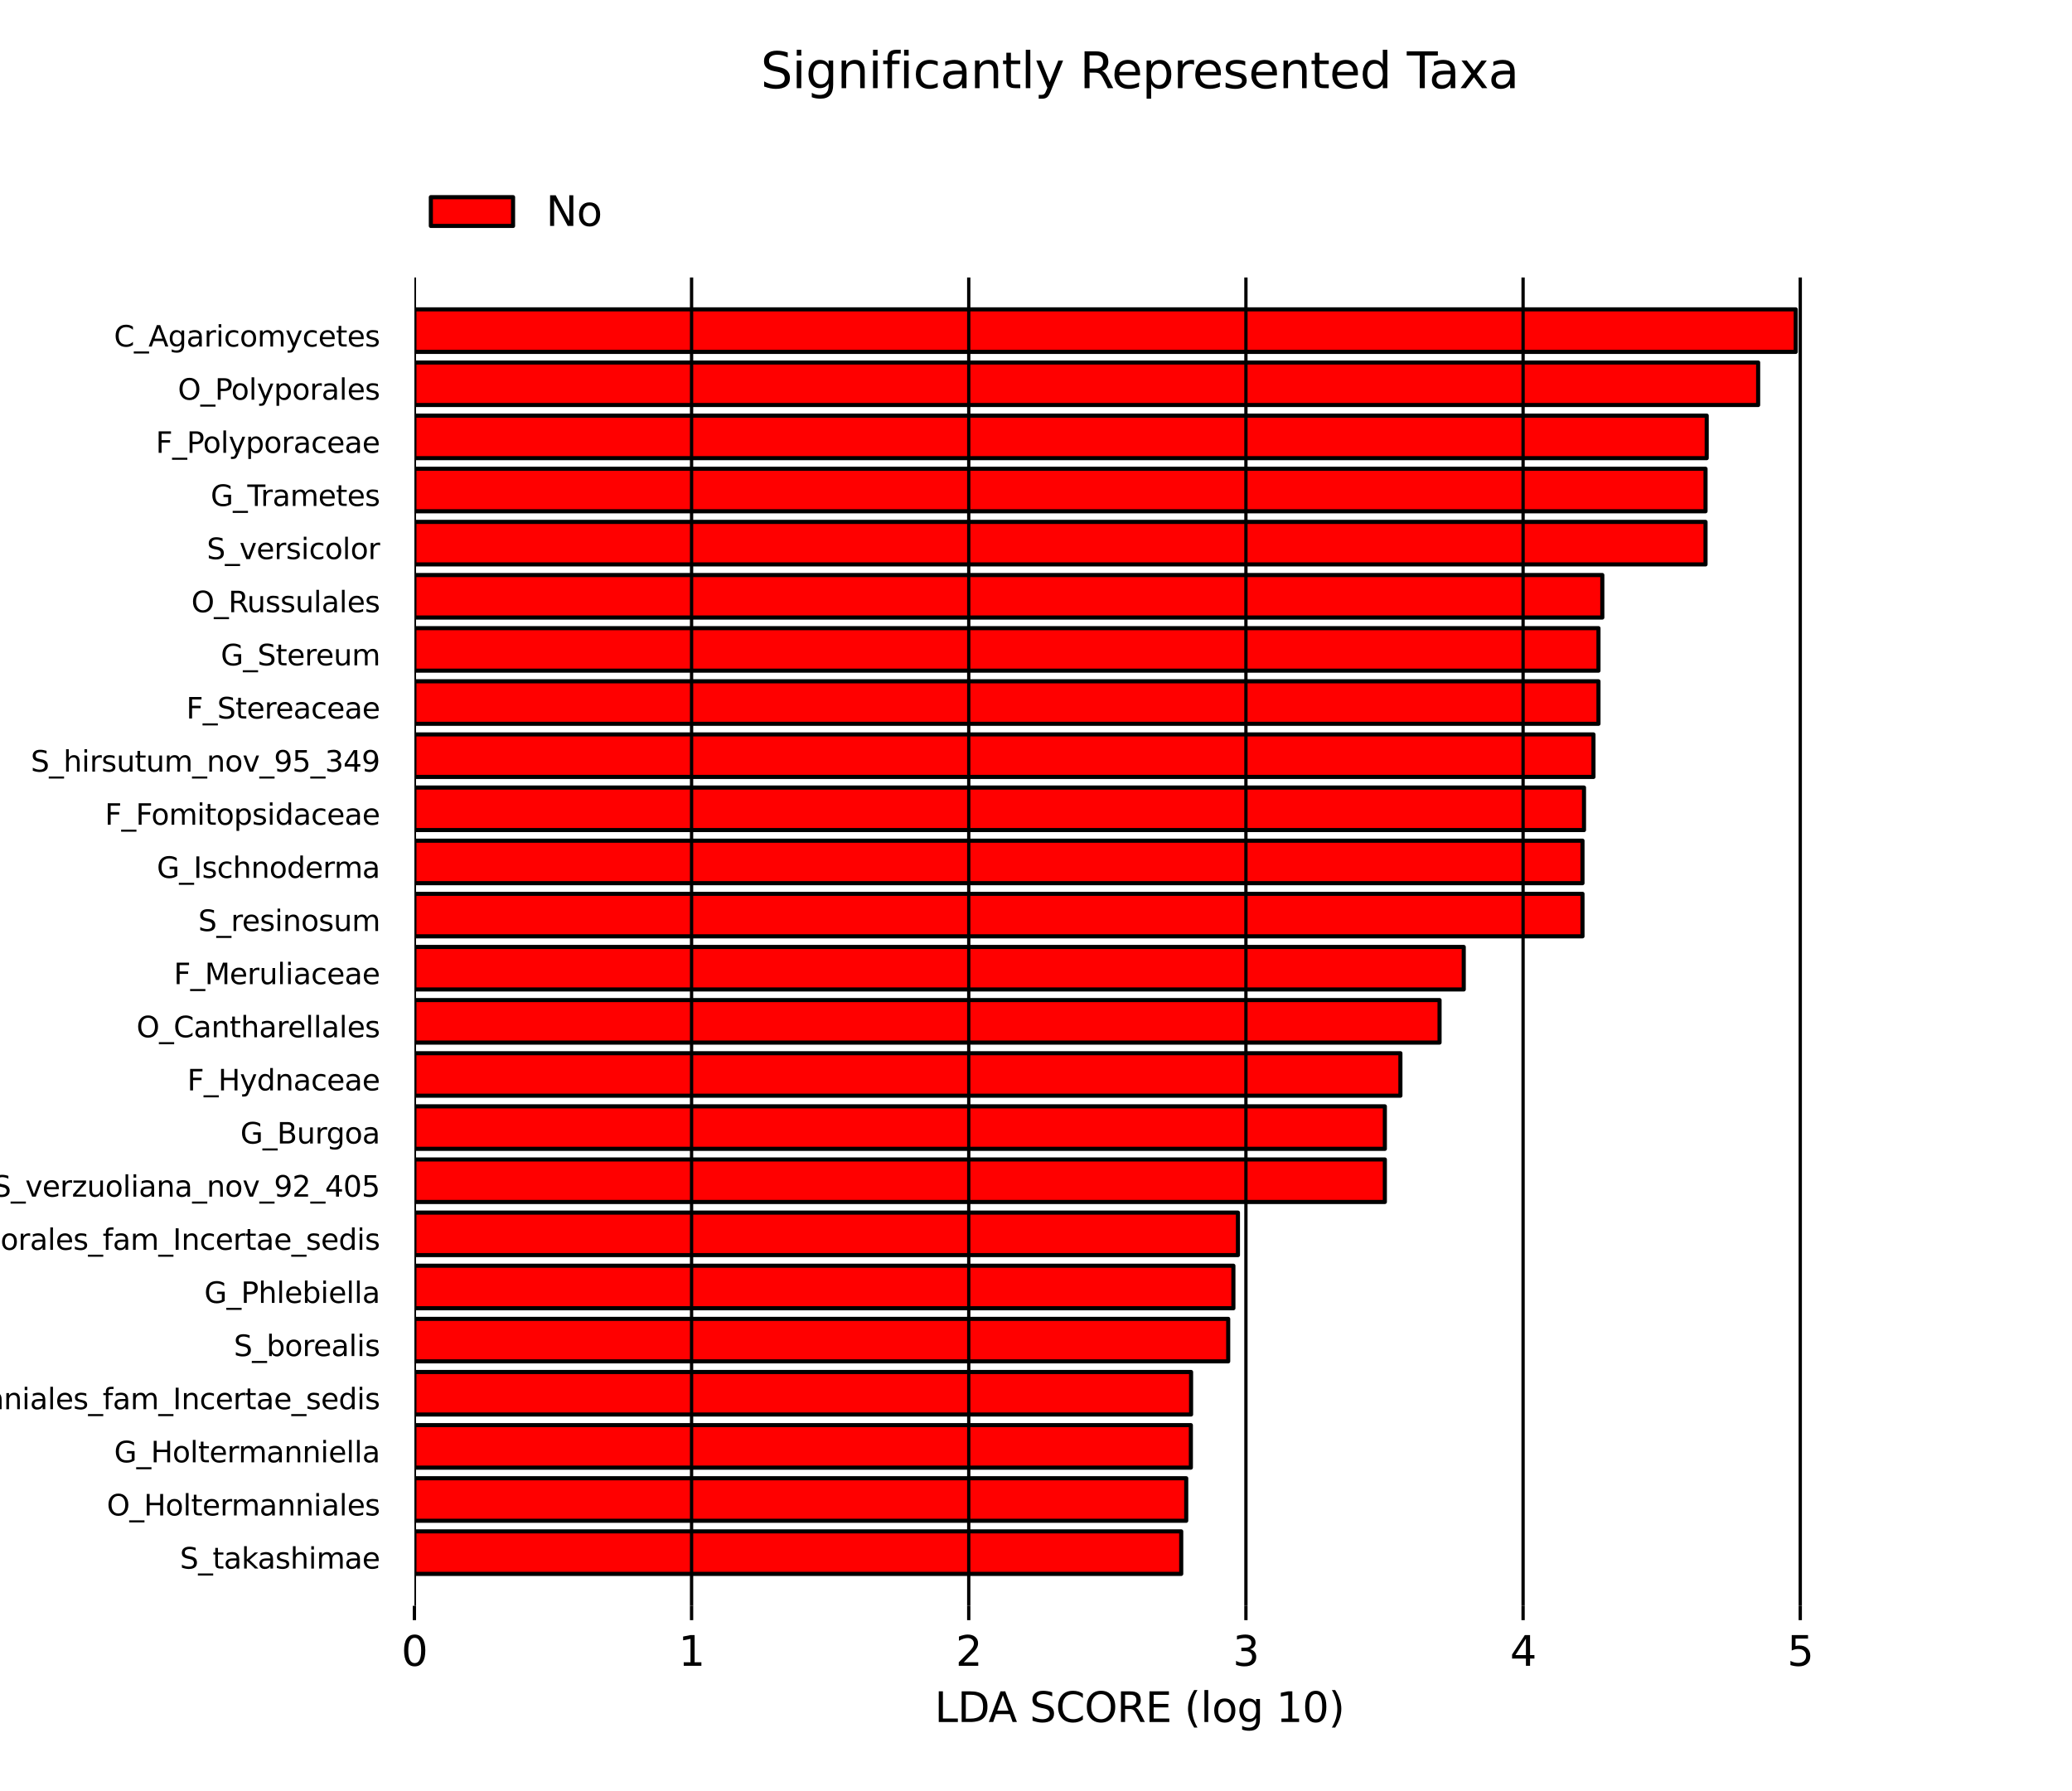 <?xml version="1.0" encoding="utf-8" standalone="no"?>
<!DOCTYPE svg PUBLIC "-//W3C//DTD SVG 1.1//EN"
  "http://www.w3.org/Graphics/SVG/1.1/DTD/svg11.dtd">
<svg xmlns:xlink="http://www.w3.org/1999/xlink" width="504pt" height="435.6pt" viewBox="0 0 504 435.6" xmlns="http://www.w3.org/2000/svg" version="1.1">
 <defs>
  <style type="text/css">*{stroke-linejoin: round; stroke-linecap: butt}</style>
 </defs>
 <g id="figure_1">
  <g id="patch_1">
   <path d="M 0 435.6 
L 504 435.6 
L 504 0 
L 0 0 
z
" style="fill: #ffffff"/>
  </g>
  <g id="axes_1">
   <g id="patch_2">
    <path d="M 100.8 382.846 
L 287.324 382.846 
L 287.324 372.506 
L 100.8 372.506 
z
" clip-path="url(#paba82c70a5)" style="fill: #ff0000; stroke: #000000; stroke-linejoin: miter"/>
   </g>
   <g id="patch_3">
    <path d="M 100.8 369.922 
L 288.54 369.922 
L 288.54 359.582 
L 100.8 359.582 
z
" clip-path="url(#paba82c70a5)" style="fill: #ff0000; stroke: #000000; stroke-linejoin: miter"/>
   </g>
   <g id="patch_4">
    <path d="M 100.8 356.998 
L 289.671 356.998 
L 289.671 346.658 
L 100.8 346.658 
z
" clip-path="url(#paba82c70a5)" style="fill: #ff0000; stroke: #000000; stroke-linejoin: miter"/>
   </g>
   <g id="patch_5">
    <path d="M 100.8 344.074 
L 289.722 344.074 
L 289.722 333.734 
L 100.8 333.734 
z
" clip-path="url(#paba82c70a5)" style="fill: #ff0000; stroke: #000000; stroke-linejoin: miter"/>
   </g>
   <g id="patch_6">
    <path d="M 100.8 331.15 
L 298.752 331.15 
L 298.752 320.81 
L 100.8 320.81 
z
" clip-path="url(#paba82c70a5)" style="fill: #ff0000; stroke: #000000; stroke-linejoin: miter"/>
   </g>
   <g id="patch_7">
    <path d="M 100.8 318.226 
L 300.015 318.226 
L 300.015 307.886 
L 100.8 307.886 
z
" clip-path="url(#paba82c70a5)" style="fill: #ff0000; stroke: #000000; stroke-linejoin: miter"/>
   </g>
   <g id="patch_8">
    <path d="M 100.8 305.302 
L 301.12 305.302 
L 301.12 294.962 
L 100.8 294.962 
z
" clip-path="url(#paba82c70a5)" style="fill: #ff0000; stroke: #000000; stroke-linejoin: miter"/>
   </g>
   <g id="patch_9">
    <path d="M 100.8 292.378 
L 336.856 292.378 
L 336.856 282.038 
L 100.8 282.038 
z
" clip-path="url(#paba82c70a5)" style="fill: #ff0000; stroke: #000000; stroke-linejoin: miter"/>
   </g>
   <g id="patch_10">
    <path d="M 100.8 279.454 
L 336.856 279.454 
L 336.856 269.114 
L 100.8 269.114 
z
" clip-path="url(#paba82c70a5)" style="fill: #ff0000; stroke: #000000; stroke-linejoin: miter"/>
   </g>
   <g id="patch_11">
    <path d="M 100.8 266.53 
L 340.638 266.53 
L 340.638 256.19 
L 100.8 256.19 
z
" clip-path="url(#paba82c70a5)" style="fill: #ff0000; stroke: #000000; stroke-linejoin: miter"/>
   </g>
   <g id="patch_12">
    <path d="M 100.8 253.606 
L 350.162 253.606 
L 350.162 243.266 
L 100.8 243.266 
z
" clip-path="url(#paba82c70a5)" style="fill: #ff0000; stroke: #000000; stroke-linejoin: miter"/>
   </g>
   <g id="patch_13">
    <path d="M 100.8 240.682 
L 356.047 240.682 
L 356.047 230.342 
L 100.8 230.342 
z
" clip-path="url(#paba82c70a5)" style="fill: #ff0000; stroke: #000000; stroke-linejoin: miter"/>
   </g>
   <g id="patch_14">
    <path d="M 100.8 227.758 
L 384.931 227.758 
L 384.931 217.418 
L 100.8 217.418 
z
" clip-path="url(#paba82c70a5)" style="fill: #ff0000; stroke: #000000; stroke-linejoin: miter"/>
   </g>
   <g id="patch_15">
    <path d="M 100.8 214.834 
L 384.931 214.834 
L 384.931 204.494 
L 100.8 204.494 
z
" clip-path="url(#paba82c70a5)" style="fill: #ff0000; stroke: #000000; stroke-linejoin: miter"/>
   </g>
   <g id="patch_16">
    <path d="M 100.8 201.91 
L 385.297 201.91 
L 385.297 191.57 
L 100.8 191.57 
z
" clip-path="url(#paba82c70a5)" style="fill: #ff0000; stroke: #000000; stroke-linejoin: miter"/>
   </g>
   <g id="patch_17">
    <path d="M 100.8 188.986 
L 387.6 188.986 
L 387.6 178.646 
L 100.8 178.646 
z
" clip-path="url(#paba82c70a5)" style="fill: #ff0000; stroke: #000000; stroke-linejoin: miter"/>
   </g>
   <g id="patch_18">
    <path d="M 100.8 176.062 
L 388.817 176.062 
L 388.817 165.722 
L 100.8 165.722 
z
" clip-path="url(#paba82c70a5)" style="fill: #ff0000; stroke: #000000; stroke-linejoin: miter"/>
   </g>
   <g id="patch_19">
    <path d="M 100.8 163.138 
L 388.817 163.138 
L 388.817 152.798 
L 100.8 152.798 
z
" clip-path="url(#paba82c70a5)" style="fill: #ff0000; stroke: #000000; stroke-linejoin: miter"/>
   </g>
   <g id="patch_20">
    <path d="M 100.8 150.214 
L 389.753 150.214 
L 389.753 139.874 
L 100.8 139.874 
z
" clip-path="url(#paba82c70a5)" style="fill: #ff0000; stroke: #000000; stroke-linejoin: miter"/>
   </g>
   <g id="patch_21">
    <path d="M 100.8 137.29 
L 414.86 137.29 
L 414.86 126.95 
L 100.8 126.95 
z
" clip-path="url(#paba82c70a5)" style="fill: #ff0000; stroke: #000000; stroke-linejoin: miter"/>
   </g>
   <g id="patch_22">
    <path d="M 100.8 124.366 
L 414.86 124.366 
L 414.86 114.026 
L 100.8 114.026 
z
" clip-path="url(#paba82c70a5)" style="fill: #ff0000; stroke: #000000; stroke-linejoin: miter"/>
   </g>
   <g id="patch_23">
    <path d="M 100.8 111.442 
L 415.146 111.442 
L 415.146 101.102 
L 100.8 101.102 
z
" clip-path="url(#paba82c70a5)" style="fill: #ff0000; stroke: #000000; stroke-linejoin: miter"/>
   </g>
   <g id="patch_24">
    <path d="M 100.8 98.518 
L 427.657 98.518 
L 427.657 88.178 
L 100.8 88.178 
z
" clip-path="url(#paba82c70a5)" style="fill: #ff0000; stroke: #000000; stroke-linejoin: miter"/>
   </g>
   <g id="patch_25">
    <path d="M 100.8 85.594 
L 436.8 85.594 
L 436.8 75.254 
L 100.8 75.254 
z
" clip-path="url(#paba82c70a5)" style="fill: #ff0000; stroke: #000000; stroke-linejoin: miter"/>
   </g>
   <g id="matplotlib.axis_1">
    <g id="xtick_1">
     <g id="line2d_1">
      <path d="M 100.8 390.6 
L 100.8 67.5 
" clip-path="url(#paba82c70a5)" style="fill: none; stroke: #000000; stroke-width: 0.8; stroke-linecap: square"/>
     </g>
     <g id="line2d_2">
      <defs>
       <path id="mddaefe9d07" d="M 0 0 
L 0 3.5 
" style="stroke: #000000; stroke-width: 0.8"/>
      </defs>
      <g>
       <use xlink:href="#mddaefe9d07" x="100.8" y="390.6" style="stroke: #000000; stroke-width: 0.8"/>
      </g>
     </g>
     <g id="text_1">
      <!-- 0 -->
      <g transform="translate(97.619 405.198) scale(0.1 -0.1)">
       <defs>
        <path id="DejaVuSans-30" d="M 2034 4250 
Q 1547 4250 1301 3770 
Q 1056 3291 1056 2328 
Q 1056 1369 1301 889 
Q 1547 409 2034 409 
Q 2525 409 2770 889 
Q 3016 1369 3016 2328 
Q 3016 3291 2770 3770 
Q 2525 4250 2034 4250 
z
M 2034 4750 
Q 2819 4750 3233 4129 
Q 3647 3509 3647 2328 
Q 3647 1150 3233 529 
Q 2819 -91 2034 -91 
Q 1250 -91 836 529 
Q 422 1150 422 2328 
Q 422 3509 836 4129 
Q 1250 4750 2034 4750 
z
" transform="scale(0.016)"/>
       </defs>
       <use xlink:href="#DejaVuSans-30"/>
      </g>
     </g>
    </g>
    <g id="xtick_2">
     <g id="line2d_3">
      <path d="M 168.221 390.6 
L 168.221 67.5 
" clip-path="url(#paba82c70a5)" style="fill: none; stroke: #000000; stroke-width: 0.8; stroke-linecap: square"/>
     </g>
     <g id="line2d_4">
      <g>
       <use xlink:href="#mddaefe9d07" x="168.221" y="390.6" style="stroke: #000000; stroke-width: 0.8"/>
      </g>
     </g>
     <g id="text_2">
      <!-- 1 -->
      <g transform="translate(165.039 405.198) scale(0.1 -0.1)">
       <defs>
        <path id="DejaVuSans-31" d="M 794 531 
L 1825 531 
L 1825 4091 
L 703 3866 
L 703 4441 
L 1819 4666 
L 2450 4666 
L 2450 531 
L 3481 531 
L 3481 0 
L 794 0 
L 794 531 
z
" transform="scale(0.016)"/>
       </defs>
       <use xlink:href="#DejaVuSans-31"/>
      </g>
     </g>
    </g>
    <g id="xtick_3">
     <g id="line2d_5">
      <path d="M 235.641 390.6 
L 235.641 67.5 
" clip-path="url(#paba82c70a5)" style="fill: none; stroke: #000000; stroke-width: 0.8; stroke-linecap: square"/>
     </g>
     <g id="line2d_6">
      <g>
       <use xlink:href="#mddaefe9d07" x="235.641" y="390.6" style="stroke: #000000; stroke-width: 0.8"/>
      </g>
     </g>
     <g id="text_3">
      <!-- 2 -->
      <g transform="translate(232.46 405.198) scale(0.1 -0.1)">
       <defs>
        <path id="DejaVuSans-32" d="M 1228 531 
L 3431 531 
L 3431 0 
L 469 0 
L 469 531 
Q 828 903 1448 1529 
Q 2069 2156 2228 2338 
Q 2531 2678 2651 2914 
Q 2772 3150 2772 3378 
Q 2772 3750 2511 3984 
Q 2250 4219 1831 4219 
Q 1534 4219 1204 4116 
Q 875 4013 500 3803 
L 500 4441 
Q 881 4594 1212 4672 
Q 1544 4750 1819 4750 
Q 2544 4750 2975 4387 
Q 3406 4025 3406 3419 
Q 3406 3131 3298 2873 
Q 3191 2616 2906 2266 
Q 2828 2175 2409 1742 
Q 1991 1309 1228 531 
z
" transform="scale(0.016)"/>
       </defs>
       <use xlink:href="#DejaVuSans-32"/>
      </g>
     </g>
    </g>
    <g id="xtick_4">
     <g id="line2d_7">
      <path d="M 303.062 390.6 
L 303.062 67.5 
" clip-path="url(#paba82c70a5)" style="fill: none; stroke: #000000; stroke-width: 0.8; stroke-linecap: square"/>
     </g>
     <g id="line2d_8">
      <g>
       <use xlink:href="#mddaefe9d07" x="303.062" y="390.6" style="stroke: #000000; stroke-width: 0.8"/>
      </g>
     </g>
     <g id="text_4">
      <!-- 3 -->
      <g transform="translate(299.88 405.198) scale(0.1 -0.1)">
       <defs>
        <path id="DejaVuSans-33" d="M 2597 2516 
Q 3050 2419 3304 2112 
Q 3559 1806 3559 1356 
Q 3559 666 3084 287 
Q 2609 -91 1734 -91 
Q 1441 -91 1130 -33 
Q 819 25 488 141 
L 488 750 
Q 750 597 1062 519 
Q 1375 441 1716 441 
Q 2309 441 2620 675 
Q 2931 909 2931 1356 
Q 2931 1769 2642 2001 
Q 2353 2234 1838 2234 
L 1294 2234 
L 1294 2753 
L 1863 2753 
Q 2328 2753 2575 2939 
Q 2822 3125 2822 3475 
Q 2822 3834 2567 4026 
Q 2313 4219 1838 4219 
Q 1578 4219 1281 4162 
Q 984 4106 628 3988 
L 628 4550 
Q 988 4650 1302 4700 
Q 1616 4750 1894 4750 
Q 2613 4750 3031 4423 
Q 3450 4097 3450 3541 
Q 3450 3153 3228 2886 
Q 3006 2619 2597 2516 
z
" transform="scale(0.016)"/>
       </defs>
       <use xlink:href="#DejaVuSans-33"/>
      </g>
     </g>
    </g>
    <g id="xtick_5">
     <g id="line2d_9">
      <path d="M 370.482 390.6 
L 370.482 67.5 
" clip-path="url(#paba82c70a5)" style="fill: none; stroke: #000000; stroke-width: 0.8; stroke-linecap: square"/>
     </g>
     <g id="line2d_10">
      <g>
       <use xlink:href="#mddaefe9d07" x="370.482" y="390.6" style="stroke: #000000; stroke-width: 0.8"/>
      </g>
     </g>
     <g id="text_5">
      <!-- 4 -->
      <g transform="translate(367.301 405.198) scale(0.1 -0.1)">
       <defs>
        <path id="DejaVuSans-34" d="M 2419 4116 
L 825 1625 
L 2419 1625 
L 2419 4116 
z
M 2253 4666 
L 3047 4666 
L 3047 1625 
L 3713 1625 
L 3713 1100 
L 3047 1100 
L 3047 0 
L 2419 0 
L 2419 1100 
L 313 1100 
L 313 1709 
L 2253 4666 
z
" transform="scale(0.016)"/>
       </defs>
       <use xlink:href="#DejaVuSans-34"/>
      </g>
     </g>
    </g>
    <g id="xtick_6">
     <g id="line2d_11">
      <path d="M 437.903 390.6 
L 437.903 67.5 
" clip-path="url(#paba82c70a5)" style="fill: none; stroke: #000000; stroke-width: 0.8; stroke-linecap: square"/>
     </g>
     <g id="line2d_12">
      <g>
       <use xlink:href="#mddaefe9d07" x="437.903" y="390.6" style="stroke: #000000; stroke-width: 0.8"/>
      </g>
     </g>
     <g id="text_6">
      <!-- 5 -->
      <g transform="translate(434.721 405.198) scale(0.1 -0.1)">
       <defs>
        <path id="DejaVuSans-35" d="M 691 4666 
L 3169 4666 
L 3169 4134 
L 1269 4134 
L 1269 2991 
Q 1406 3038 1543 3061 
Q 1681 3084 1819 3084 
Q 2600 3084 3056 2656 
Q 3513 2228 3513 1497 
Q 3513 744 3044 326 
Q 2575 -91 1722 -91 
Q 1428 -91 1123 -41 
Q 819 9 494 109 
L 494 744 
Q 775 591 1075 516 
Q 1375 441 1709 441 
Q 2250 441 2565 725 
Q 2881 1009 2881 1497 
Q 2881 1984 2565 2268 
Q 2250 2553 1709 2553 
Q 1456 2553 1204 2497 
Q 953 2441 691 2322 
L 691 4666 
z
" transform="scale(0.016)"/>
       </defs>
       <use xlink:href="#DejaVuSans-35"/>
      </g>
     </g>
    </g>
    <g id="text_7">
     <!-- LDA SCORE (log 10) -->
     <g transform="translate(227.342 418.877) scale(0.1 -0.1)">
      <defs>
       <path id="DejaVuSans-4c" d="M 628 4666 
L 1259 4666 
L 1259 531 
L 3531 531 
L 3531 0 
L 628 0 
L 628 4666 
z
" transform="scale(0.016)"/>
       <path id="DejaVuSans-44" d="M 1259 4147 
L 1259 519 
L 2022 519 
Q 2988 519 3436 956 
Q 3884 1394 3884 2338 
Q 3884 3275 3436 3711 
Q 2988 4147 2022 4147 
L 1259 4147 
z
M 628 4666 
L 1925 4666 
Q 3281 4666 3915 4102 
Q 4550 3538 4550 2338 
Q 4550 1131 3912 565 
Q 3275 0 1925 0 
L 628 0 
L 628 4666 
z
" transform="scale(0.016)"/>
       <path id="DejaVuSans-41" d="M 2188 4044 
L 1331 1722 
L 3047 1722 
L 2188 4044 
z
M 1831 4666 
L 2547 4666 
L 4325 0 
L 3669 0 
L 3244 1197 
L 1141 1197 
L 716 0 
L 50 0 
L 1831 4666 
z
" transform="scale(0.016)"/>
       <path id="DejaVuSans-20" transform="scale(0.016)"/>
       <path id="DejaVuSans-53" d="M 3425 4513 
L 3425 3897 
Q 3066 4069 2747 4153 
Q 2428 4238 2131 4238 
Q 1616 4238 1336 4038 
Q 1056 3838 1056 3469 
Q 1056 3159 1242 3001 
Q 1428 2844 1947 2747 
L 2328 2669 
Q 3034 2534 3370 2195 
Q 3706 1856 3706 1288 
Q 3706 609 3251 259 
Q 2797 -91 1919 -91 
Q 1588 -91 1214 -16 
Q 841 59 441 206 
L 441 856 
Q 825 641 1194 531 
Q 1563 422 1919 422 
Q 2459 422 2753 634 
Q 3047 847 3047 1241 
Q 3047 1584 2836 1778 
Q 2625 1972 2144 2069 
L 1759 2144 
Q 1053 2284 737 2584 
Q 422 2884 422 3419 
Q 422 4038 858 4394 
Q 1294 4750 2059 4750 
Q 2388 4750 2728 4690 
Q 3069 4631 3425 4513 
z
" transform="scale(0.016)"/>
       <path id="DejaVuSans-43" d="M 4122 4306 
L 4122 3641 
Q 3803 3938 3442 4084 
Q 3081 4231 2675 4231 
Q 1875 4231 1450 3742 
Q 1025 3253 1025 2328 
Q 1025 1406 1450 917 
Q 1875 428 2675 428 
Q 3081 428 3442 575 
Q 3803 722 4122 1019 
L 4122 359 
Q 3791 134 3420 21 
Q 3050 -91 2638 -91 
Q 1578 -91 968 557 
Q 359 1206 359 2328 
Q 359 3453 968 4101 
Q 1578 4750 2638 4750 
Q 3056 4750 3426 4639 
Q 3797 4528 4122 4306 
z
" transform="scale(0.016)"/>
       <path id="DejaVuSans-4f" d="M 2522 4238 
Q 1834 4238 1429 3725 
Q 1025 3213 1025 2328 
Q 1025 1447 1429 934 
Q 1834 422 2522 422 
Q 3209 422 3611 934 
Q 4013 1447 4013 2328 
Q 4013 3213 3611 3725 
Q 3209 4238 2522 4238 
z
M 2522 4750 
Q 3503 4750 4090 4092 
Q 4678 3434 4678 2328 
Q 4678 1225 4090 567 
Q 3503 -91 2522 -91 
Q 1538 -91 948 565 
Q 359 1222 359 2328 
Q 359 3434 948 4092 
Q 1538 4750 2522 4750 
z
" transform="scale(0.016)"/>
       <path id="DejaVuSans-52" d="M 2841 2188 
Q 3044 2119 3236 1894 
Q 3428 1669 3622 1275 
L 4263 0 
L 3584 0 
L 2988 1197 
Q 2756 1666 2539 1819 
Q 2322 1972 1947 1972 
L 1259 1972 
L 1259 0 
L 628 0 
L 628 4666 
L 2053 4666 
Q 2853 4666 3247 4331 
Q 3641 3997 3641 3322 
Q 3641 2881 3436 2590 
Q 3231 2300 2841 2188 
z
M 1259 4147 
L 1259 2491 
L 2053 2491 
Q 2509 2491 2742 2702 
Q 2975 2913 2975 3322 
Q 2975 3731 2742 3939 
Q 2509 4147 2053 4147 
L 1259 4147 
z
" transform="scale(0.016)"/>
       <path id="DejaVuSans-45" d="M 628 4666 
L 3578 4666 
L 3578 4134 
L 1259 4134 
L 1259 2753 
L 3481 2753 
L 3481 2222 
L 1259 2222 
L 1259 531 
L 3634 531 
L 3634 0 
L 628 0 
L 628 4666 
z
" transform="scale(0.016)"/>
       <path id="DejaVuSans-28" d="M 1984 4856 
Q 1566 4138 1362 3434 
Q 1159 2731 1159 2009 
Q 1159 1288 1364 580 
Q 1569 -128 1984 -844 
L 1484 -844 
Q 1016 -109 783 600 
Q 550 1309 550 2009 
Q 550 2706 781 3412 
Q 1013 4119 1484 4856 
L 1984 4856 
z
" transform="scale(0.016)"/>
       <path id="DejaVuSans-6c" d="M 603 4863 
L 1178 4863 
L 1178 0 
L 603 0 
L 603 4863 
z
" transform="scale(0.016)"/>
       <path id="DejaVuSans-6f" d="M 1959 3097 
Q 1497 3097 1228 2736 
Q 959 2375 959 1747 
Q 959 1119 1226 758 
Q 1494 397 1959 397 
Q 2419 397 2687 759 
Q 2956 1122 2956 1747 
Q 2956 2369 2687 2733 
Q 2419 3097 1959 3097 
z
M 1959 3584 
Q 2709 3584 3137 3096 
Q 3566 2609 3566 1747 
Q 3566 888 3137 398 
Q 2709 -91 1959 -91 
Q 1206 -91 779 398 
Q 353 888 353 1747 
Q 353 2609 779 3096 
Q 1206 3584 1959 3584 
z
" transform="scale(0.016)"/>
       <path id="DejaVuSans-67" d="M 2906 1791 
Q 2906 2416 2648 2759 
Q 2391 3103 1925 3103 
Q 1463 3103 1205 2759 
Q 947 2416 947 1791 
Q 947 1169 1205 825 
Q 1463 481 1925 481 
Q 2391 481 2648 825 
Q 2906 1169 2906 1791 
z
M 3481 434 
Q 3481 -459 3084 -895 
Q 2688 -1331 1869 -1331 
Q 1566 -1331 1297 -1286 
Q 1028 -1241 775 -1147 
L 775 -588 
Q 1028 -725 1275 -790 
Q 1522 -856 1778 -856 
Q 2344 -856 2625 -561 
Q 2906 -266 2906 331 
L 2906 616 
Q 2728 306 2450 153 
Q 2172 0 1784 0 
Q 1141 0 747 490 
Q 353 981 353 1791 
Q 353 2603 747 3093 
Q 1141 3584 1784 3584 
Q 2172 3584 2450 3431 
Q 2728 3278 2906 2969 
L 2906 3500 
L 3481 3500 
L 3481 434 
z
" transform="scale(0.016)"/>
       <path id="DejaVuSans-29" d="M 513 4856 
L 1013 4856 
Q 1481 4119 1714 3412 
Q 1947 2706 1947 2009 
Q 1947 1309 1714 600 
Q 1481 -109 1013 -844 
L 513 -844 
Q 928 -128 1133 580 
Q 1338 1288 1338 2009 
Q 1338 2731 1133 3434 
Q 928 4138 513 4856 
z
" transform="scale(0.016)"/>
      </defs>
      <use xlink:href="#DejaVuSans-4c"/>
      <use xlink:href="#DejaVuSans-44" transform="translate(55.713 0)"/>
      <use xlink:href="#DejaVuSans-41" transform="translate(130.965 0)"/>
      <use xlink:href="#DejaVuSans-20" transform="translate(199.373 0)"/>
      <use xlink:href="#DejaVuSans-53" transform="translate(231.16 0)"/>
      <use xlink:href="#DejaVuSans-43" transform="translate(294.637 0)"/>
      <use xlink:href="#DejaVuSans-4f" transform="translate(364.461 0)"/>
      <use xlink:href="#DejaVuSans-52" transform="translate(443.172 0)"/>
      <use xlink:href="#DejaVuSans-45" transform="translate(512.654 0)"/>
      <use xlink:href="#DejaVuSans-20" transform="translate(575.838 0)"/>
      <use xlink:href="#DejaVuSans-28" transform="translate(607.625 0)"/>
      <use xlink:href="#DejaVuSans-6c" transform="translate(646.639 0)"/>
      <use xlink:href="#DejaVuSans-6f" transform="translate(674.422 0)"/>
      <use xlink:href="#DejaVuSans-67" transform="translate(735.604 0)"/>
      <use xlink:href="#DejaVuSans-20" transform="translate(799.08 0)"/>
      <use xlink:href="#DejaVuSans-31" transform="translate(830.867 0)"/>
      <use xlink:href="#DejaVuSans-30" transform="translate(894.49 0)"/>
      <use xlink:href="#DejaVuSans-29" transform="translate(958.113 0)"/>
     </g>
    </g>
   </g>
   <g id="matplotlib.axis_2"/>
   <g id="text_8">
    <!-- S_takashimae -->
    <g transform="translate(43.759 381.553) scale(0.07 -0.07)">
     <defs>
      <path id="DejaVuSans-5f" d="M 3263 -1063 
L 3263 -1509 
L -63 -1509 
L -63 -1063 
L 3263 -1063 
z
" transform="scale(0.016)"/>
      <path id="DejaVuSans-74" d="M 1172 4494 
L 1172 3500 
L 2356 3500 
L 2356 3053 
L 1172 3053 
L 1172 1153 
Q 1172 725 1289 603 
Q 1406 481 1766 481 
L 2356 481 
L 2356 0 
L 1766 0 
Q 1100 0 847 248 
Q 594 497 594 1153 
L 594 3053 
L 172 3053 
L 172 3500 
L 594 3500 
L 594 4494 
L 1172 4494 
z
" transform="scale(0.016)"/>
      <path id="DejaVuSans-61" d="M 2194 1759 
Q 1497 1759 1228 1600 
Q 959 1441 959 1056 
Q 959 750 1161 570 
Q 1363 391 1709 391 
Q 2188 391 2477 730 
Q 2766 1069 2766 1631 
L 2766 1759 
L 2194 1759 
z
M 3341 1997 
L 3341 0 
L 2766 0 
L 2766 531 
Q 2569 213 2275 61 
Q 1981 -91 1556 -91 
Q 1019 -91 701 211 
Q 384 513 384 1019 
Q 384 1609 779 1909 
Q 1175 2209 1959 2209 
L 2766 2209 
L 2766 2266 
Q 2766 2663 2505 2880 
Q 2244 3097 1772 3097 
Q 1472 3097 1187 3025 
Q 903 2953 641 2809 
L 641 3341 
Q 956 3463 1253 3523 
Q 1550 3584 1831 3584 
Q 2591 3584 2966 3190 
Q 3341 2797 3341 1997 
z
" transform="scale(0.016)"/>
      <path id="DejaVuSans-6b" d="M 581 4863 
L 1159 4863 
L 1159 1991 
L 2875 3500 
L 3609 3500 
L 1753 1863 
L 3688 0 
L 2938 0 
L 1159 1709 
L 1159 0 
L 581 0 
L 581 4863 
z
" transform="scale(0.016)"/>
      <path id="DejaVuSans-73" d="M 2834 3397 
L 2834 2853 
Q 2591 2978 2328 3040 
Q 2066 3103 1784 3103 
Q 1356 3103 1142 2972 
Q 928 2841 928 2578 
Q 928 2378 1081 2264 
Q 1234 2150 1697 2047 
L 1894 2003 
Q 2506 1872 2764 1633 
Q 3022 1394 3022 966 
Q 3022 478 2636 193 
Q 2250 -91 1575 -91 
Q 1294 -91 989 -36 
Q 684 19 347 128 
L 347 722 
Q 666 556 975 473 
Q 1284 391 1588 391 
Q 1994 391 2212 530 
Q 2431 669 2431 922 
Q 2431 1156 2273 1281 
Q 2116 1406 1581 1522 
L 1381 1569 
Q 847 1681 609 1914 
Q 372 2147 372 2553 
Q 372 3047 722 3315 
Q 1072 3584 1716 3584 
Q 2034 3584 2315 3537 
Q 2597 3491 2834 3397 
z
" transform="scale(0.016)"/>
      <path id="DejaVuSans-68" d="M 3513 2113 
L 3513 0 
L 2938 0 
L 2938 2094 
Q 2938 2591 2744 2837 
Q 2550 3084 2163 3084 
Q 1697 3084 1428 2787 
Q 1159 2491 1159 1978 
L 1159 0 
L 581 0 
L 581 4863 
L 1159 4863 
L 1159 2956 
Q 1366 3272 1645 3428 
Q 1925 3584 2291 3584 
Q 2894 3584 3203 3211 
Q 3513 2838 3513 2113 
z
" transform="scale(0.016)"/>
      <path id="DejaVuSans-69" d="M 603 3500 
L 1178 3500 
L 1178 0 
L 603 0 
L 603 3500 
z
M 603 4863 
L 1178 4863 
L 1178 4134 
L 603 4134 
L 603 4863 
z
" transform="scale(0.016)"/>
      <path id="DejaVuSans-6d" d="M 3328 2828 
Q 3544 3216 3844 3400 
Q 4144 3584 4550 3584 
Q 5097 3584 5394 3201 
Q 5691 2819 5691 2113 
L 5691 0 
L 5113 0 
L 5113 2094 
Q 5113 2597 4934 2840 
Q 4756 3084 4391 3084 
Q 3944 3084 3684 2787 
Q 3425 2491 3425 1978 
L 3425 0 
L 2847 0 
L 2847 2094 
Q 2847 2600 2669 2842 
Q 2491 3084 2119 3084 
Q 1678 3084 1418 2786 
Q 1159 2488 1159 1978 
L 1159 0 
L 581 0 
L 581 3500 
L 1159 3500 
L 1159 2956 
Q 1356 3278 1631 3431 
Q 1906 3584 2284 3584 
Q 2666 3584 2933 3390 
Q 3200 3197 3328 2828 
z
" transform="scale(0.016)"/>
      <path id="DejaVuSans-65" d="M 3597 1894 
L 3597 1613 
L 953 1613 
Q 991 1019 1311 708 
Q 1631 397 2203 397 
Q 2534 397 2845 478 
Q 3156 559 3463 722 
L 3463 178 
Q 3153 47 2828 -22 
Q 2503 -91 2169 -91 
Q 1331 -91 842 396 
Q 353 884 353 1716 
Q 353 2575 817 3079 
Q 1281 3584 2069 3584 
Q 2775 3584 3186 3129 
Q 3597 2675 3597 1894 
z
M 3022 2063 
Q 3016 2534 2758 2815 
Q 2500 3097 2075 3097 
Q 1594 3097 1305 2825 
Q 1016 2553 972 2059 
L 3022 2063 
z
" transform="scale(0.016)"/>
     </defs>
     <use xlink:href="#DejaVuSans-53"/>
     <use xlink:href="#DejaVuSans-5f" transform="translate(63.477 0)"/>
     <use xlink:href="#DejaVuSans-74" transform="translate(113.477 0)"/>
     <use xlink:href="#DejaVuSans-61" transform="translate(152.686 0)"/>
     <use xlink:href="#DejaVuSans-6b" transform="translate(213.965 0)"/>
     <use xlink:href="#DejaVuSans-61" transform="translate(270.125 0)"/>
     <use xlink:href="#DejaVuSans-73" transform="translate(331.404 0)"/>
     <use xlink:href="#DejaVuSans-68" transform="translate(383.504 0)"/>
     <use xlink:href="#DejaVuSans-69" transform="translate(446.883 0)"/>
     <use xlink:href="#DejaVuSans-6d" transform="translate(474.666 0)"/>
     <use xlink:href="#DejaVuSans-61" transform="translate(572.078 0)"/>
     <use xlink:href="#DejaVuSans-65" transform="translate(633.357 0)"/>
    </g>
   </g>
   <g id="text_9">
    <!-- O_Holtermanniales -->
    <g transform="translate(25.978 368.629) scale(0.07 -0.07)">
     <defs>
      <path id="DejaVuSans-48" d="M 628 4666 
L 1259 4666 
L 1259 2753 
L 3553 2753 
L 3553 4666 
L 4184 4666 
L 4184 0 
L 3553 0 
L 3553 2222 
L 1259 2222 
L 1259 0 
L 628 0 
L 628 4666 
z
" transform="scale(0.016)"/>
      <path id="DejaVuSans-72" d="M 2631 2963 
Q 2534 3019 2420 3045 
Q 2306 3072 2169 3072 
Q 1681 3072 1420 2755 
Q 1159 2438 1159 1844 
L 1159 0 
L 581 0 
L 581 3500 
L 1159 3500 
L 1159 2956 
Q 1341 3275 1631 3429 
Q 1922 3584 2338 3584 
Q 2397 3584 2469 3576 
Q 2541 3569 2628 3553 
L 2631 2963 
z
" transform="scale(0.016)"/>
      <path id="DejaVuSans-6e" d="M 3513 2113 
L 3513 0 
L 2938 0 
L 2938 2094 
Q 2938 2591 2744 2837 
Q 2550 3084 2163 3084 
Q 1697 3084 1428 2787 
Q 1159 2491 1159 1978 
L 1159 0 
L 581 0 
L 581 3500 
L 1159 3500 
L 1159 2956 
Q 1366 3272 1645 3428 
Q 1925 3584 2291 3584 
Q 2894 3584 3203 3211 
Q 3513 2838 3513 2113 
z
" transform="scale(0.016)"/>
     </defs>
     <use xlink:href="#DejaVuSans-4f"/>
     <use xlink:href="#DejaVuSans-5f" transform="translate(78.711 0)"/>
     <use xlink:href="#DejaVuSans-48" transform="translate(128.711 0)"/>
     <use xlink:href="#DejaVuSans-6f" transform="translate(203.906 0)"/>
     <use xlink:href="#DejaVuSans-6c" transform="translate(265.088 0)"/>
     <use xlink:href="#DejaVuSans-74" transform="translate(292.871 0)"/>
     <use xlink:href="#DejaVuSans-65" transform="translate(332.08 0)"/>
     <use xlink:href="#DejaVuSans-72" transform="translate(393.604 0)"/>
     <use xlink:href="#DejaVuSans-6d" transform="translate(432.967 0)"/>
     <use xlink:href="#DejaVuSans-61" transform="translate(530.379 0)"/>
     <use xlink:href="#DejaVuSans-6e" transform="translate(591.658 0)"/>
     <use xlink:href="#DejaVuSans-6e" transform="translate(655.037 0)"/>
     <use xlink:href="#DejaVuSans-69" transform="translate(718.416 0)"/>
     <use xlink:href="#DejaVuSans-61" transform="translate(746.199 0)"/>
     <use xlink:href="#DejaVuSans-6c" transform="translate(807.479 0)"/>
     <use xlink:href="#DejaVuSans-65" transform="translate(835.262 0)"/>
     <use xlink:href="#DejaVuSans-73" transform="translate(896.785 0)"/>
    </g>
   </g>
   <g id="text_10">
    <!-- G_Holtermanniella -->
    <g transform="translate(27.766 355.705) scale(0.07 -0.07)">
     <defs>
      <path id="DejaVuSans-47" d="M 3809 666 
L 3809 1919 
L 2778 1919 
L 2778 2438 
L 4434 2438 
L 4434 434 
Q 4069 175 3628 42 
Q 3188 -91 2688 -91 
Q 1594 -91 976 548 
Q 359 1188 359 2328 
Q 359 3472 976 4111 
Q 1594 4750 2688 4750 
Q 3144 4750 3555 4637 
Q 3966 4525 4313 4306 
L 4313 3634 
Q 3963 3931 3569 4081 
Q 3175 4231 2741 4231 
Q 1884 4231 1454 3753 
Q 1025 3275 1025 2328 
Q 1025 1384 1454 906 
Q 1884 428 2741 428 
Q 3075 428 3337 486 
Q 3600 544 3809 666 
z
" transform="scale(0.016)"/>
     </defs>
     <use xlink:href="#DejaVuSans-47"/>
     <use xlink:href="#DejaVuSans-5f" transform="translate(77.49 0)"/>
     <use xlink:href="#DejaVuSans-48" transform="translate(127.49 0)"/>
     <use xlink:href="#DejaVuSans-6f" transform="translate(202.686 0)"/>
     <use xlink:href="#DejaVuSans-6c" transform="translate(263.867 0)"/>
     <use xlink:href="#DejaVuSans-74" transform="translate(291.65 0)"/>
     <use xlink:href="#DejaVuSans-65" transform="translate(330.859 0)"/>
     <use xlink:href="#DejaVuSans-72" transform="translate(392.383 0)"/>
     <use xlink:href="#DejaVuSans-6d" transform="translate(431.746 0)"/>
     <use xlink:href="#DejaVuSans-61" transform="translate(529.158 0)"/>
     <use xlink:href="#DejaVuSans-6e" transform="translate(590.438 0)"/>
     <use xlink:href="#DejaVuSans-6e" transform="translate(653.816 0)"/>
     <use xlink:href="#DejaVuSans-69" transform="translate(717.195 0)"/>
     <use xlink:href="#DejaVuSans-65" transform="translate(744.979 0)"/>
     <use xlink:href="#DejaVuSans-6c" transform="translate(806.502 0)"/>
     <use xlink:href="#DejaVuSans-6c" transform="translate(834.285 0)"/>
     <use xlink:href="#DejaVuSans-61" transform="translate(862.068 0)"/>
    </g>
   </g>
   <g id="text_11">
    <!-- F_Holtermanniales_fam_Incertae_sedis -->
    <g transform="translate(-43.475 342.781) scale(0.07 -0.07)">
     <defs>
      <path id="DejaVuSans-46" d="M 628 4666 
L 3309 4666 
L 3309 4134 
L 1259 4134 
L 1259 2759 
L 3109 2759 
L 3109 2228 
L 1259 2228 
L 1259 0 
L 628 0 
L 628 4666 
z
" transform="scale(0.016)"/>
      <path id="DejaVuSans-66" d="M 2375 4863 
L 2375 4384 
L 1825 4384 
Q 1516 4384 1395 4259 
Q 1275 4134 1275 3809 
L 1275 3500 
L 2222 3500 
L 2222 3053 
L 1275 3053 
L 1275 0 
L 697 0 
L 697 3053 
L 147 3053 
L 147 3500 
L 697 3500 
L 697 3744 
Q 697 4328 969 4595 
Q 1241 4863 1831 4863 
L 2375 4863 
z
" transform="scale(0.016)"/>
      <path id="DejaVuSans-49" d="M 628 4666 
L 1259 4666 
L 1259 0 
L 628 0 
L 628 4666 
z
" transform="scale(0.016)"/>
      <path id="DejaVuSans-63" d="M 3122 3366 
L 3122 2828 
Q 2878 2963 2633 3030 
Q 2388 3097 2138 3097 
Q 1578 3097 1268 2742 
Q 959 2388 959 1747 
Q 959 1106 1268 751 
Q 1578 397 2138 397 
Q 2388 397 2633 464 
Q 2878 531 3122 666 
L 3122 134 
Q 2881 22 2623 -34 
Q 2366 -91 2075 -91 
Q 1284 -91 818 406 
Q 353 903 353 1747 
Q 353 2603 823 3093 
Q 1294 3584 2113 3584 
Q 2378 3584 2631 3529 
Q 2884 3475 3122 3366 
z
" transform="scale(0.016)"/>
      <path id="DejaVuSans-64" d="M 2906 2969 
L 2906 4863 
L 3481 4863 
L 3481 0 
L 2906 0 
L 2906 525 
Q 2725 213 2448 61 
Q 2172 -91 1784 -91 
Q 1150 -91 751 415 
Q 353 922 353 1747 
Q 353 2572 751 3078 
Q 1150 3584 1784 3584 
Q 2172 3584 2448 3432 
Q 2725 3281 2906 2969 
z
M 947 1747 
Q 947 1113 1208 752 
Q 1469 391 1925 391 
Q 2381 391 2643 752 
Q 2906 1113 2906 1747 
Q 2906 2381 2643 2742 
Q 2381 3103 1925 3103 
Q 1469 3103 1208 2742 
Q 947 2381 947 1747 
z
" transform="scale(0.016)"/>
     </defs>
     <use xlink:href="#DejaVuSans-46"/>
     <use xlink:href="#DejaVuSans-5f" transform="translate(57.52 0)"/>
     <use xlink:href="#DejaVuSans-48" transform="translate(107.52 0)"/>
     <use xlink:href="#DejaVuSans-6f" transform="translate(182.715 0)"/>
     <use xlink:href="#DejaVuSans-6c" transform="translate(243.896 0)"/>
     <use xlink:href="#DejaVuSans-74" transform="translate(271.68 0)"/>
     <use xlink:href="#DejaVuSans-65" transform="translate(310.889 0)"/>
     <use xlink:href="#DejaVuSans-72" transform="translate(372.412 0)"/>
     <use xlink:href="#DejaVuSans-6d" transform="translate(411.775 0)"/>
     <use xlink:href="#DejaVuSans-61" transform="translate(509.188 0)"/>
     <use xlink:href="#DejaVuSans-6e" transform="translate(570.467 0)"/>
     <use xlink:href="#DejaVuSans-6e" transform="translate(633.846 0)"/>
     <use xlink:href="#DejaVuSans-69" transform="translate(697.225 0)"/>
     <use xlink:href="#DejaVuSans-61" transform="translate(725.008 0)"/>
     <use xlink:href="#DejaVuSans-6c" transform="translate(786.287 0)"/>
     <use xlink:href="#DejaVuSans-65" transform="translate(814.07 0)"/>
     <use xlink:href="#DejaVuSans-73" transform="translate(875.594 0)"/>
     <use xlink:href="#DejaVuSans-5f" transform="translate(927.693 0)"/>
     <use xlink:href="#DejaVuSans-66" transform="translate(977.693 0)"/>
     <use xlink:href="#DejaVuSans-61" transform="translate(1012.898 0)"/>
     <use xlink:href="#DejaVuSans-6d" transform="translate(1074.178 0)"/>
     <use xlink:href="#DejaVuSans-5f" transform="translate(1171.59 0)"/>
     <use xlink:href="#DejaVuSans-49" transform="translate(1221.59 0)"/>
     <use xlink:href="#DejaVuSans-6e" transform="translate(1251.082 0)"/>
     <use xlink:href="#DejaVuSans-63" transform="translate(1314.461 0)"/>
     <use xlink:href="#DejaVuSans-65" transform="translate(1369.441 0)"/>
     <use xlink:href="#DejaVuSans-72" transform="translate(1430.965 0)"/>
     <use xlink:href="#DejaVuSans-74" transform="translate(1472.078 0)"/>
     <use xlink:href="#DejaVuSans-61" transform="translate(1511.287 0)"/>
     <use xlink:href="#DejaVuSans-65" transform="translate(1572.566 0)"/>
     <use xlink:href="#DejaVuSans-5f" transform="translate(1634.09 0)"/>
     <use xlink:href="#DejaVuSans-73" transform="translate(1684.09 0)"/>
     <use xlink:href="#DejaVuSans-65" transform="translate(1736.189 0)"/>
     <use xlink:href="#DejaVuSans-64" transform="translate(1797.713 0)"/>
     <use xlink:href="#DejaVuSans-69" transform="translate(1861.189 0)"/>
     <use xlink:href="#DejaVuSans-73" transform="translate(1888.973 0)"/>
    </g>
   </g>
   <g id="text_12">
    <!-- S_borealis -->
    <g transform="translate(56.876 329.857) scale(0.07 -0.07)">
     <defs>
      <path id="DejaVuSans-62" d="M 3116 1747 
Q 3116 2381 2855 2742 
Q 2594 3103 2138 3103 
Q 1681 3103 1420 2742 
Q 1159 2381 1159 1747 
Q 1159 1113 1420 752 
Q 1681 391 2138 391 
Q 2594 391 2855 752 
Q 3116 1113 3116 1747 
z
M 1159 2969 
Q 1341 3281 1617 3432 
Q 1894 3584 2278 3584 
Q 2916 3584 3314 3078 
Q 3713 2572 3713 1747 
Q 3713 922 3314 415 
Q 2916 -91 2278 -91 
Q 1894 -91 1617 61 
Q 1341 213 1159 525 
L 1159 0 
L 581 0 
L 581 4863 
L 1159 4863 
L 1159 2969 
z
" transform="scale(0.016)"/>
     </defs>
     <use xlink:href="#DejaVuSans-53"/>
     <use xlink:href="#DejaVuSans-5f" transform="translate(63.477 0)"/>
     <use xlink:href="#DejaVuSans-62" transform="translate(113.477 0)"/>
     <use xlink:href="#DejaVuSans-6f" transform="translate(176.953 0)"/>
     <use xlink:href="#DejaVuSans-72" transform="translate(238.135 0)"/>
     <use xlink:href="#DejaVuSans-65" transform="translate(276.998 0)"/>
     <use xlink:href="#DejaVuSans-61" transform="translate(338.521 0)"/>
     <use xlink:href="#DejaVuSans-6c" transform="translate(399.801 0)"/>
     <use xlink:href="#DejaVuSans-69" transform="translate(427.584 0)"/>
     <use xlink:href="#DejaVuSans-73" transform="translate(455.367 0)"/>
    </g>
   </g>
   <g id="text_13">
    <!-- G_Phlebiella -->
    <g transform="translate(49.692 316.933) scale(0.07 -0.07)">
     <defs>
      <path id="DejaVuSans-50" d="M 1259 4147 
L 1259 2394 
L 2053 2394 
Q 2494 2394 2734 2622 
Q 2975 2850 2975 3272 
Q 2975 3691 2734 3919 
Q 2494 4147 2053 4147 
L 1259 4147 
z
M 628 4666 
L 2053 4666 
Q 2838 4666 3239 4311 
Q 3641 3956 3641 3272 
Q 3641 2581 3239 2228 
Q 2838 1875 2053 1875 
L 1259 1875 
L 1259 0 
L 628 0 
L 628 4666 
z
" transform="scale(0.016)"/>
     </defs>
     <use xlink:href="#DejaVuSans-47"/>
     <use xlink:href="#DejaVuSans-5f" transform="translate(77.49 0)"/>
     <use xlink:href="#DejaVuSans-50" transform="translate(127.49 0)"/>
     <use xlink:href="#DejaVuSans-68" transform="translate(187.793 0)"/>
     <use xlink:href="#DejaVuSans-6c" transform="translate(251.172 0)"/>
     <use xlink:href="#DejaVuSans-65" transform="translate(278.955 0)"/>
     <use xlink:href="#DejaVuSans-62" transform="translate(340.479 0)"/>
     <use xlink:href="#DejaVuSans-69" transform="translate(403.955 0)"/>
     <use xlink:href="#DejaVuSans-65" transform="translate(431.738 0)"/>
     <use xlink:href="#DejaVuSans-6c" transform="translate(493.262 0)"/>
     <use xlink:href="#DejaVuSans-6c" transform="translate(521.045 0)"/>
     <use xlink:href="#DejaVuSans-61" transform="translate(548.828 0)"/>
    </g>
   </g>
   <g id="text_14">
    <!-- F_Polyporales_fam_Incertae_sedis -->
    <g transform="translate(-26.194 304.009) scale(0.07 -0.07)">
     <defs>
      <path id="DejaVuSans-79" d="M 2059 -325 
Q 1816 -950 1584 -1140 
Q 1353 -1331 966 -1331 
L 506 -1331 
L 506 -850 
L 844 -850 
Q 1081 -850 1212 -737 
Q 1344 -625 1503 -206 
L 1606 56 
L 191 3500 
L 800 3500 
L 1894 763 
L 2988 3500 
L 3597 3500 
L 2059 -325 
z
" transform="scale(0.016)"/>
      <path id="DejaVuSans-70" d="M 1159 525 
L 1159 -1331 
L 581 -1331 
L 581 3500 
L 1159 3500 
L 1159 2969 
Q 1341 3281 1617 3432 
Q 1894 3584 2278 3584 
Q 2916 3584 3314 3078 
Q 3713 2572 3713 1747 
Q 3713 922 3314 415 
Q 2916 -91 2278 -91 
Q 1894 -91 1617 61 
Q 1341 213 1159 525 
z
M 3116 1747 
Q 3116 2381 2855 2742 
Q 2594 3103 2138 3103 
Q 1681 3103 1420 2742 
Q 1159 2381 1159 1747 
Q 1159 1113 1420 752 
Q 1681 391 2138 391 
Q 2594 391 2855 752 
Q 3116 1113 3116 1747 
z
" transform="scale(0.016)"/>
     </defs>
     <use xlink:href="#DejaVuSans-46"/>
     <use xlink:href="#DejaVuSans-5f" transform="translate(57.52 0)"/>
     <use xlink:href="#DejaVuSans-50" transform="translate(107.52 0)"/>
     <use xlink:href="#DejaVuSans-6f" transform="translate(164.197 0)"/>
     <use xlink:href="#DejaVuSans-6c" transform="translate(225.379 0)"/>
     <use xlink:href="#DejaVuSans-79" transform="translate(253.162 0)"/>
     <use xlink:href="#DejaVuSans-70" transform="translate(312.342 0)"/>
     <use xlink:href="#DejaVuSans-6f" transform="translate(375.818 0)"/>
     <use xlink:href="#DejaVuSans-72" transform="translate(437 0)"/>
     <use xlink:href="#DejaVuSans-61" transform="translate(478.113 0)"/>
     <use xlink:href="#DejaVuSans-6c" transform="translate(539.393 0)"/>
     <use xlink:href="#DejaVuSans-65" transform="translate(567.176 0)"/>
     <use xlink:href="#DejaVuSans-73" transform="translate(628.699 0)"/>
     <use xlink:href="#DejaVuSans-5f" transform="translate(680.799 0)"/>
     <use xlink:href="#DejaVuSans-66" transform="translate(730.799 0)"/>
     <use xlink:href="#DejaVuSans-61" transform="translate(766.004 0)"/>
     <use xlink:href="#DejaVuSans-6d" transform="translate(827.283 0)"/>
     <use xlink:href="#DejaVuSans-5f" transform="translate(924.695 0)"/>
     <use xlink:href="#DejaVuSans-49" transform="translate(974.695 0)"/>
     <use xlink:href="#DejaVuSans-6e" transform="translate(1004.188 0)"/>
     <use xlink:href="#DejaVuSans-63" transform="translate(1067.566 0)"/>
     <use xlink:href="#DejaVuSans-65" transform="translate(1122.547 0)"/>
     <use xlink:href="#DejaVuSans-72" transform="translate(1184.07 0)"/>
     <use xlink:href="#DejaVuSans-74" transform="translate(1225.184 0)"/>
     <use xlink:href="#DejaVuSans-61" transform="translate(1264.393 0)"/>
     <use xlink:href="#DejaVuSans-65" transform="translate(1325.672 0)"/>
     <use xlink:href="#DejaVuSans-5f" transform="translate(1387.195 0)"/>
     <use xlink:href="#DejaVuSans-73" transform="translate(1437.195 0)"/>
     <use xlink:href="#DejaVuSans-65" transform="translate(1489.295 0)"/>
     <use xlink:href="#DejaVuSans-64" transform="translate(1550.818 0)"/>
     <use xlink:href="#DejaVuSans-69" transform="translate(1614.295 0)"/>
     <use xlink:href="#DejaVuSans-73" transform="translate(1642.078 0)"/>
    </g>
   </g>
   <g id="text_15">
    <!-- S_verzuoliana_nov_92_405 -->
    <g transform="translate(-1.801 291.085) scale(0.07 -0.07)">
     <defs>
      <path id="DejaVuSans-76" d="M 191 3500 
L 800 3500 
L 1894 563 
L 2988 3500 
L 3597 3500 
L 2284 0 
L 1503 0 
L 191 3500 
z
" transform="scale(0.016)"/>
      <path id="DejaVuSans-7a" d="M 353 3500 
L 3084 3500 
L 3084 2975 
L 922 459 
L 3084 459 
L 3084 0 
L 275 0 
L 275 525 
L 2438 3041 
L 353 3041 
L 353 3500 
z
" transform="scale(0.016)"/>
      <path id="DejaVuSans-75" d="M 544 1381 
L 544 3500 
L 1119 3500 
L 1119 1403 
Q 1119 906 1312 657 
Q 1506 409 1894 409 
Q 2359 409 2629 706 
Q 2900 1003 2900 1516 
L 2900 3500 
L 3475 3500 
L 3475 0 
L 2900 0 
L 2900 538 
Q 2691 219 2414 64 
Q 2138 -91 1772 -91 
Q 1169 -91 856 284 
Q 544 659 544 1381 
z
M 1991 3584 
L 1991 3584 
z
" transform="scale(0.016)"/>
      <path id="DejaVuSans-39" d="M 703 97 
L 703 672 
Q 941 559 1184 500 
Q 1428 441 1663 441 
Q 2288 441 2617 861 
Q 2947 1281 2994 2138 
Q 2813 1869 2534 1725 
Q 2256 1581 1919 1581 
Q 1219 1581 811 2004 
Q 403 2428 403 3163 
Q 403 3881 828 4315 
Q 1253 4750 1959 4750 
Q 2769 4750 3195 4129 
Q 3622 3509 3622 2328 
Q 3622 1225 3098 567 
Q 2575 -91 1691 -91 
Q 1453 -91 1209 -44 
Q 966 3 703 97 
z
M 1959 2075 
Q 2384 2075 2632 2365 
Q 2881 2656 2881 3163 
Q 2881 3666 2632 3958 
Q 2384 4250 1959 4250 
Q 1534 4250 1286 3958 
Q 1038 3666 1038 3163 
Q 1038 2656 1286 2365 
Q 1534 2075 1959 2075 
z
" transform="scale(0.016)"/>
     </defs>
     <use xlink:href="#DejaVuSans-53"/>
     <use xlink:href="#DejaVuSans-5f" transform="translate(63.477 0)"/>
     <use xlink:href="#DejaVuSans-76" transform="translate(113.477 0)"/>
     <use xlink:href="#DejaVuSans-65" transform="translate(172.656 0)"/>
     <use xlink:href="#DejaVuSans-72" transform="translate(234.18 0)"/>
     <use xlink:href="#DejaVuSans-7a" transform="translate(275.293 0)"/>
     <use xlink:href="#DejaVuSans-75" transform="translate(327.783 0)"/>
     <use xlink:href="#DejaVuSans-6f" transform="translate(391.162 0)"/>
     <use xlink:href="#DejaVuSans-6c" transform="translate(452.344 0)"/>
     <use xlink:href="#DejaVuSans-69" transform="translate(480.127 0)"/>
     <use xlink:href="#DejaVuSans-61" transform="translate(507.91 0)"/>
     <use xlink:href="#DejaVuSans-6e" transform="translate(569.189 0)"/>
     <use xlink:href="#DejaVuSans-61" transform="translate(632.568 0)"/>
     <use xlink:href="#DejaVuSans-5f" transform="translate(693.848 0)"/>
     <use xlink:href="#DejaVuSans-6e" transform="translate(743.848 0)"/>
     <use xlink:href="#DejaVuSans-6f" transform="translate(807.227 0)"/>
     <use xlink:href="#DejaVuSans-76" transform="translate(868.408 0)"/>
     <use xlink:href="#DejaVuSans-5f" transform="translate(927.588 0)"/>
     <use xlink:href="#DejaVuSans-39" transform="translate(977.588 0)"/>
     <use xlink:href="#DejaVuSans-32" transform="translate(1041.211 0)"/>
     <use xlink:href="#DejaVuSans-5f" transform="translate(1104.834 0)"/>
     <use xlink:href="#DejaVuSans-34" transform="translate(1154.834 0)"/>
     <use xlink:href="#DejaVuSans-30" transform="translate(1218.457 0)"/>
     <use xlink:href="#DejaVuSans-35" transform="translate(1282.08 0)"/>
    </g>
   </g>
   <g id="text_16">
    <!-- G_Burgoa -->
    <g transform="translate(58.465 278.161) scale(0.07 -0.07)">
     <defs>
      <path id="DejaVuSans-42" d="M 1259 2228 
L 1259 519 
L 2272 519 
Q 2781 519 3026 730 
Q 3272 941 3272 1375 
Q 3272 1813 3026 2020 
Q 2781 2228 2272 2228 
L 1259 2228 
z
M 1259 4147 
L 1259 2741 
L 2194 2741 
Q 2656 2741 2882 2914 
Q 3109 3088 3109 3444 
Q 3109 3797 2882 3972 
Q 2656 4147 2194 4147 
L 1259 4147 
z
M 628 4666 
L 2241 4666 
Q 2963 4666 3353 4366 
Q 3744 4066 3744 3513 
Q 3744 3084 3544 2831 
Q 3344 2578 2956 2516 
Q 3422 2416 3680 2098 
Q 3938 1781 3938 1306 
Q 3938 681 3513 340 
Q 3088 0 2303 0 
L 628 0 
L 628 4666 
z
" transform="scale(0.016)"/>
     </defs>
     <use xlink:href="#DejaVuSans-47"/>
     <use xlink:href="#DejaVuSans-5f" transform="translate(77.49 0)"/>
     <use xlink:href="#DejaVuSans-42" transform="translate(127.49 0)"/>
     <use xlink:href="#DejaVuSans-75" transform="translate(196.094 0)"/>
     <use xlink:href="#DejaVuSans-72" transform="translate(259.473 0)"/>
     <use xlink:href="#DejaVuSans-67" transform="translate(298.836 0)"/>
     <use xlink:href="#DejaVuSans-6f" transform="translate(362.312 0)"/>
     <use xlink:href="#DejaVuSans-61" transform="translate(423.494 0)"/>
    </g>
   </g>
   <g id="text_17">
    <!-- F_Hydnaceae -->
    <g transform="translate(45.544 265.237) scale(0.07 -0.07)">
     <use xlink:href="#DejaVuSans-46"/>
     <use xlink:href="#DejaVuSans-5f" transform="translate(57.52 0)"/>
     <use xlink:href="#DejaVuSans-48" transform="translate(107.52 0)"/>
     <use xlink:href="#DejaVuSans-79" transform="translate(182.715 0)"/>
     <use xlink:href="#DejaVuSans-64" transform="translate(241.895 0)"/>
     <use xlink:href="#DejaVuSans-6e" transform="translate(305.371 0)"/>
     <use xlink:href="#DejaVuSans-61" transform="translate(368.75 0)"/>
     <use xlink:href="#DejaVuSans-63" transform="translate(430.029 0)"/>
     <use xlink:href="#DejaVuSans-65" transform="translate(485.01 0)"/>
     <use xlink:href="#DejaVuSans-61" transform="translate(546.533 0)"/>
     <use xlink:href="#DejaVuSans-65" transform="translate(607.812 0)"/>
    </g>
   </g>
   <g id="text_18">
    <!-- O_Cantharellales -->
    <g transform="translate(33.201 252.313) scale(0.07 -0.07)">
     <use xlink:href="#DejaVuSans-4f"/>
     <use xlink:href="#DejaVuSans-5f" transform="translate(78.711 0)"/>
     <use xlink:href="#DejaVuSans-43" transform="translate(128.711 0)"/>
     <use xlink:href="#DejaVuSans-61" transform="translate(198.535 0)"/>
     <use xlink:href="#DejaVuSans-6e" transform="translate(259.814 0)"/>
     <use xlink:href="#DejaVuSans-74" transform="translate(323.193 0)"/>
     <use xlink:href="#DejaVuSans-68" transform="translate(362.402 0)"/>
     <use xlink:href="#DejaVuSans-61" transform="translate(425.781 0)"/>
     <use xlink:href="#DejaVuSans-72" transform="translate(487.061 0)"/>
     <use xlink:href="#DejaVuSans-65" transform="translate(525.924 0)"/>
     <use xlink:href="#DejaVuSans-6c" transform="translate(587.447 0)"/>
     <use xlink:href="#DejaVuSans-6c" transform="translate(615.23 0)"/>
     <use xlink:href="#DejaVuSans-61" transform="translate(643.014 0)"/>
     <use xlink:href="#DejaVuSans-6c" transform="translate(704.293 0)"/>
     <use xlink:href="#DejaVuSans-65" transform="translate(732.076 0)"/>
     <use xlink:href="#DejaVuSans-73" transform="translate(793.6 0)"/>
    </g>
   </g>
   <g id="text_19">
    <!-- F_Meruliaceae -->
    <g transform="translate(42.281 239.389) scale(0.07 -0.07)">
     <defs>
      <path id="DejaVuSans-4d" d="M 628 4666 
L 1569 4666 
L 2759 1491 
L 3956 4666 
L 4897 4666 
L 4897 0 
L 4281 0 
L 4281 4097 
L 3078 897 
L 2444 897 
L 1241 4097 
L 1241 0 
L 628 0 
L 628 4666 
z
" transform="scale(0.016)"/>
     </defs>
     <use xlink:href="#DejaVuSans-46"/>
     <use xlink:href="#DejaVuSans-5f" transform="translate(57.52 0)"/>
     <use xlink:href="#DejaVuSans-4d" transform="translate(107.52 0)"/>
     <use xlink:href="#DejaVuSans-65" transform="translate(193.799 0)"/>
     <use xlink:href="#DejaVuSans-72" transform="translate(255.322 0)"/>
     <use xlink:href="#DejaVuSans-75" transform="translate(296.436 0)"/>
     <use xlink:href="#DejaVuSans-6c" transform="translate(359.814 0)"/>
     <use xlink:href="#DejaVuSans-69" transform="translate(387.598 0)"/>
     <use xlink:href="#DejaVuSans-61" transform="translate(415.381 0)"/>
     <use xlink:href="#DejaVuSans-63" transform="translate(476.66 0)"/>
     <use xlink:href="#DejaVuSans-65" transform="translate(531.641 0)"/>
     <use xlink:href="#DejaVuSans-61" transform="translate(593.164 0)"/>
     <use xlink:href="#DejaVuSans-65" transform="translate(654.443 0)"/>
    </g>
   </g>
   <g id="text_20">
    <!-- S_resinosum -->
    <g transform="translate(48.217 226.465) scale(0.07 -0.07)">
     <use xlink:href="#DejaVuSans-53"/>
     <use xlink:href="#DejaVuSans-5f" transform="translate(63.477 0)"/>
     <use xlink:href="#DejaVuSans-72" transform="translate(113.477 0)"/>
     <use xlink:href="#DejaVuSans-65" transform="translate(152.34 0)"/>
     <use xlink:href="#DejaVuSans-73" transform="translate(213.863 0)"/>
     <use xlink:href="#DejaVuSans-69" transform="translate(265.963 0)"/>
     <use xlink:href="#DejaVuSans-6e" transform="translate(293.746 0)"/>
     <use xlink:href="#DejaVuSans-6f" transform="translate(357.125 0)"/>
     <use xlink:href="#DejaVuSans-73" transform="translate(418.307 0)"/>
     <use xlink:href="#DejaVuSans-75" transform="translate(470.406 0)"/>
     <use xlink:href="#DejaVuSans-6d" transform="translate(533.785 0)"/>
    </g>
   </g>
   <g id="text_21">
    <!-- G_Ischnoderma -->
    <g transform="translate(38.146 213.541) scale(0.07 -0.07)">
     <use xlink:href="#DejaVuSans-47"/>
     <use xlink:href="#DejaVuSans-5f" transform="translate(77.49 0)"/>
     <use xlink:href="#DejaVuSans-49" transform="translate(127.49 0)"/>
     <use xlink:href="#DejaVuSans-73" transform="translate(156.982 0)"/>
     <use xlink:href="#DejaVuSans-63" transform="translate(209.082 0)"/>
     <use xlink:href="#DejaVuSans-68" transform="translate(264.062 0)"/>
     <use xlink:href="#DejaVuSans-6e" transform="translate(327.441 0)"/>
     <use xlink:href="#DejaVuSans-6f" transform="translate(390.82 0)"/>
     <use xlink:href="#DejaVuSans-64" transform="translate(452.002 0)"/>
     <use xlink:href="#DejaVuSans-65" transform="translate(515.479 0)"/>
     <use xlink:href="#DejaVuSans-72" transform="translate(577.002 0)"/>
     <use xlink:href="#DejaVuSans-6d" transform="translate(616.365 0)"/>
     <use xlink:href="#DejaVuSans-61" transform="translate(713.777 0)"/>
    </g>
   </g>
   <g id="text_22">
    <!-- F_Fomitopsidaceae -->
    <g transform="translate(25.506 200.617) scale(0.07 -0.07)">
     <use xlink:href="#DejaVuSans-46"/>
     <use xlink:href="#DejaVuSans-5f" transform="translate(57.52 0)"/>
     <use xlink:href="#DejaVuSans-46" transform="translate(107.52 0)"/>
     <use xlink:href="#DejaVuSans-6f" transform="translate(161.414 0)"/>
     <use xlink:href="#DejaVuSans-6d" transform="translate(222.596 0)"/>
     <use xlink:href="#DejaVuSans-69" transform="translate(320.008 0)"/>
     <use xlink:href="#DejaVuSans-74" transform="translate(347.791 0)"/>
     <use xlink:href="#DejaVuSans-6f" transform="translate(387 0)"/>
     <use xlink:href="#DejaVuSans-70" transform="translate(448.182 0)"/>
     <use xlink:href="#DejaVuSans-73" transform="translate(511.658 0)"/>
     <use xlink:href="#DejaVuSans-69" transform="translate(563.758 0)"/>
     <use xlink:href="#DejaVuSans-64" transform="translate(591.541 0)"/>
     <use xlink:href="#DejaVuSans-61" transform="translate(655.018 0)"/>
     <use xlink:href="#DejaVuSans-63" transform="translate(716.297 0)"/>
     <use xlink:href="#DejaVuSans-65" transform="translate(771.277 0)"/>
     <use xlink:href="#DejaVuSans-61" transform="translate(832.801 0)"/>
     <use xlink:href="#DejaVuSans-65" transform="translate(894.08 0)"/>
    </g>
   </g>
   <g id="text_23">
    <!-- S_hirsutum_nov_95_349 -->
    <g transform="translate(7.485 187.693) scale(0.07 -0.07)">
     <use xlink:href="#DejaVuSans-53"/>
     <use xlink:href="#DejaVuSans-5f" transform="translate(63.477 0)"/>
     <use xlink:href="#DejaVuSans-68" transform="translate(113.477 0)"/>
     <use xlink:href="#DejaVuSans-69" transform="translate(176.855 0)"/>
     <use xlink:href="#DejaVuSans-72" transform="translate(204.639 0)"/>
     <use xlink:href="#DejaVuSans-73" transform="translate(245.752 0)"/>
     <use xlink:href="#DejaVuSans-75" transform="translate(297.852 0)"/>
     <use xlink:href="#DejaVuSans-74" transform="translate(361.23 0)"/>
     <use xlink:href="#DejaVuSans-75" transform="translate(400.439 0)"/>
     <use xlink:href="#DejaVuSans-6d" transform="translate(463.818 0)"/>
     <use xlink:href="#DejaVuSans-5f" transform="translate(561.23 0)"/>
     <use xlink:href="#DejaVuSans-6e" transform="translate(611.23 0)"/>
     <use xlink:href="#DejaVuSans-6f" transform="translate(674.609 0)"/>
     <use xlink:href="#DejaVuSans-76" transform="translate(735.791 0)"/>
     <use xlink:href="#DejaVuSans-5f" transform="translate(794.971 0)"/>
     <use xlink:href="#DejaVuSans-39" transform="translate(844.971 0)"/>
     <use xlink:href="#DejaVuSans-35" transform="translate(908.594 0)"/>
     <use xlink:href="#DejaVuSans-5f" transform="translate(972.217 0)"/>
     <use xlink:href="#DejaVuSans-33" transform="translate(1022.217 0)"/>
     <use xlink:href="#DejaVuSans-34" transform="translate(1085.84 0)"/>
     <use xlink:href="#DejaVuSans-39" transform="translate(1149.463 0)"/>
    </g>
   </g>
   <g id="text_24">
    <!-- F_Stereaceae -->
    <g transform="translate(45.309 174.769) scale(0.07 -0.07)">
     <use xlink:href="#DejaVuSans-46"/>
     <use xlink:href="#DejaVuSans-5f" transform="translate(57.52 0)"/>
     <use xlink:href="#DejaVuSans-53" transform="translate(107.52 0)"/>
     <use xlink:href="#DejaVuSans-74" transform="translate(170.996 0)"/>
     <use xlink:href="#DejaVuSans-65" transform="translate(210.205 0)"/>
     <use xlink:href="#DejaVuSans-72" transform="translate(271.729 0)"/>
     <use xlink:href="#DejaVuSans-65" transform="translate(310.592 0)"/>
     <use xlink:href="#DejaVuSans-61" transform="translate(372.115 0)"/>
     <use xlink:href="#DejaVuSans-63" transform="translate(433.395 0)"/>
     <use xlink:href="#DejaVuSans-65" transform="translate(488.375 0)"/>
     <use xlink:href="#DejaVuSans-61" transform="translate(549.898 0)"/>
     <use xlink:href="#DejaVuSans-65" transform="translate(611.178 0)"/>
    </g>
   </g>
   <g id="text_25">
    <!-- G_Stereum -->
    <g transform="translate(53.699 161.845) scale(0.07 -0.07)">
     <use xlink:href="#DejaVuSans-47"/>
     <use xlink:href="#DejaVuSans-5f" transform="translate(77.49 0)"/>
     <use xlink:href="#DejaVuSans-53" transform="translate(127.49 0)"/>
     <use xlink:href="#DejaVuSans-74" transform="translate(190.967 0)"/>
     <use xlink:href="#DejaVuSans-65" transform="translate(230.176 0)"/>
     <use xlink:href="#DejaVuSans-72" transform="translate(291.699 0)"/>
     <use xlink:href="#DejaVuSans-65" transform="translate(330.562 0)"/>
     <use xlink:href="#DejaVuSans-75" transform="translate(392.086 0)"/>
     <use xlink:href="#DejaVuSans-6d" transform="translate(455.465 0)"/>
    </g>
   </g>
   <g id="text_26">
    <!-- O_Russulales -->
    <g transform="translate(46.542 148.921) scale(0.07 -0.07)">
     <use xlink:href="#DejaVuSans-4f"/>
     <use xlink:href="#DejaVuSans-5f" transform="translate(78.711 0)"/>
     <use xlink:href="#DejaVuSans-52" transform="translate(128.711 0)"/>
     <use xlink:href="#DejaVuSans-75" transform="translate(193.693 0)"/>
     <use xlink:href="#DejaVuSans-73" transform="translate(257.072 0)"/>
     <use xlink:href="#DejaVuSans-73" transform="translate(309.172 0)"/>
     <use xlink:href="#DejaVuSans-75" transform="translate(361.271 0)"/>
     <use xlink:href="#DejaVuSans-6c" transform="translate(424.65 0)"/>
     <use xlink:href="#DejaVuSans-61" transform="translate(452.434 0)"/>
     <use xlink:href="#DejaVuSans-6c" transform="translate(513.713 0)"/>
     <use xlink:href="#DejaVuSans-65" transform="translate(541.496 0)"/>
     <use xlink:href="#DejaVuSans-73" transform="translate(603.02 0)"/>
    </g>
   </g>
   <g id="text_27">
    <!-- S_versicolor -->
    <g transform="translate(50.299 135.997) scale(0.07 -0.07)">
     <use xlink:href="#DejaVuSans-53"/>
     <use xlink:href="#DejaVuSans-5f" transform="translate(63.477 0)"/>
     <use xlink:href="#DejaVuSans-76" transform="translate(113.477 0)"/>
     <use xlink:href="#DejaVuSans-65" transform="translate(172.656 0)"/>
     <use xlink:href="#DejaVuSans-72" transform="translate(234.18 0)"/>
     <use xlink:href="#DejaVuSans-73" transform="translate(275.293 0)"/>
     <use xlink:href="#DejaVuSans-69" transform="translate(327.393 0)"/>
     <use xlink:href="#DejaVuSans-63" transform="translate(355.176 0)"/>
     <use xlink:href="#DejaVuSans-6f" transform="translate(410.156 0)"/>
     <use xlink:href="#DejaVuSans-6c" transform="translate(471.338 0)"/>
     <use xlink:href="#DejaVuSans-6f" transform="translate(499.121 0)"/>
     <use xlink:href="#DejaVuSans-72" transform="translate(560.303 0)"/>
    </g>
   </g>
   <g id="text_28">
    <!-- G_Trametes -->
    <g transform="translate(51.242 123.073) scale(0.07 -0.07)">
     <defs>
      <path id="DejaVuSans-54" d="M -19 4666 
L 3928 4666 
L 3928 4134 
L 2272 4134 
L 2272 0 
L 1638 0 
L 1638 4134 
L -19 4134 
L -19 4666 
z
" transform="scale(0.016)"/>
     </defs>
     <use xlink:href="#DejaVuSans-47"/>
     <use xlink:href="#DejaVuSans-5f" transform="translate(77.49 0)"/>
     <use xlink:href="#DejaVuSans-54" transform="translate(127.49 0)"/>
     <use xlink:href="#DejaVuSans-72" transform="translate(173.824 0)"/>
     <use xlink:href="#DejaVuSans-61" transform="translate(214.938 0)"/>
     <use xlink:href="#DejaVuSans-6d" transform="translate(276.217 0)"/>
     <use xlink:href="#DejaVuSans-65" transform="translate(373.629 0)"/>
     <use xlink:href="#DejaVuSans-74" transform="translate(435.152 0)"/>
     <use xlink:href="#DejaVuSans-65" transform="translate(474.361 0)"/>
     <use xlink:href="#DejaVuSans-73" transform="translate(535.885 0)"/>
    </g>
   </g>
   <g id="text_29">
    <!-- F_Polyporaceae -->
    <g transform="translate(37.889 110.149) scale(0.07 -0.07)">
     <use xlink:href="#DejaVuSans-46"/>
     <use xlink:href="#DejaVuSans-5f" transform="translate(57.52 0)"/>
     <use xlink:href="#DejaVuSans-50" transform="translate(107.52 0)"/>
     <use xlink:href="#DejaVuSans-6f" transform="translate(164.197 0)"/>
     <use xlink:href="#DejaVuSans-6c" transform="translate(225.379 0)"/>
     <use xlink:href="#DejaVuSans-79" transform="translate(253.162 0)"/>
     <use xlink:href="#DejaVuSans-70" transform="translate(312.342 0)"/>
     <use xlink:href="#DejaVuSans-6f" transform="translate(375.818 0)"/>
     <use xlink:href="#DejaVuSans-72" transform="translate(437 0)"/>
     <use xlink:href="#DejaVuSans-61" transform="translate(478.113 0)"/>
     <use xlink:href="#DejaVuSans-63" transform="translate(539.393 0)"/>
     <use xlink:href="#DejaVuSans-65" transform="translate(594.373 0)"/>
     <use xlink:href="#DejaVuSans-61" transform="translate(655.896 0)"/>
     <use xlink:href="#DejaVuSans-65" transform="translate(717.176 0)"/>
    </g>
   </g>
   <g id="text_30">
    <!-- O_Polyporales -->
    <g transform="translate(43.259 97.225) scale(0.07 -0.07)">
     <use xlink:href="#DejaVuSans-4f"/>
     <use xlink:href="#DejaVuSans-5f" transform="translate(78.711 0)"/>
     <use xlink:href="#DejaVuSans-50" transform="translate(128.711 0)"/>
     <use xlink:href="#DejaVuSans-6f" transform="translate(185.389 0)"/>
     <use xlink:href="#DejaVuSans-6c" transform="translate(246.57 0)"/>
     <use xlink:href="#DejaVuSans-79" transform="translate(274.354 0)"/>
     <use xlink:href="#DejaVuSans-70" transform="translate(333.533 0)"/>
     <use xlink:href="#DejaVuSans-6f" transform="translate(397.01 0)"/>
     <use xlink:href="#DejaVuSans-72" transform="translate(458.191 0)"/>
     <use xlink:href="#DejaVuSans-61" transform="translate(499.305 0)"/>
     <use xlink:href="#DejaVuSans-6c" transform="translate(560.584 0)"/>
     <use xlink:href="#DejaVuSans-65" transform="translate(588.367 0)"/>
     <use xlink:href="#DejaVuSans-73" transform="translate(649.891 0)"/>
    </g>
   </g>
   <g id="text_31">
    <!-- C_Agaricomycetes -->
    <g transform="translate(27.72 84.301) scale(0.07 -0.07)">
     <use xlink:href="#DejaVuSans-43"/>
     <use xlink:href="#DejaVuSans-5f" transform="translate(69.824 0)"/>
     <use xlink:href="#DejaVuSans-41" transform="translate(119.824 0)"/>
     <use xlink:href="#DejaVuSans-67" transform="translate(188.232 0)"/>
     <use xlink:href="#DejaVuSans-61" transform="translate(251.709 0)"/>
     <use xlink:href="#DejaVuSans-72" transform="translate(312.988 0)"/>
     <use xlink:href="#DejaVuSans-69" transform="translate(354.102 0)"/>
     <use xlink:href="#DejaVuSans-63" transform="translate(381.885 0)"/>
     <use xlink:href="#DejaVuSans-6f" transform="translate(436.865 0)"/>
     <use xlink:href="#DejaVuSans-6d" transform="translate(498.047 0)"/>
     <use xlink:href="#DejaVuSans-79" transform="translate(595.459 0)"/>
     <use xlink:href="#DejaVuSans-63" transform="translate(654.639 0)"/>
     <use xlink:href="#DejaVuSans-65" transform="translate(709.619 0)"/>
     <use xlink:href="#DejaVuSans-74" transform="translate(771.143 0)"/>
     <use xlink:href="#DejaVuSans-65" transform="translate(810.352 0)"/>
     <use xlink:href="#DejaVuSans-73" transform="translate(871.875 0)"/>
    </g>
   </g>
   <g id="text_32">
    <!-- Significantly Represented Taxa -->
    <g transform="translate(185.028 21.446) scale(0.12 -0.12)">
     <defs>
      <path id="DejaVuSans-78" d="M 3513 3500 
L 2247 1797 
L 3578 0 
L 2900 0 
L 1881 1375 
L 863 0 
L 184 0 
L 1544 1831 
L 300 3500 
L 978 3500 
L 1906 2253 
L 2834 3500 
L 3513 3500 
z
" transform="scale(0.016)"/>
     </defs>
     <use xlink:href="#DejaVuSans-53"/>
     <use xlink:href="#DejaVuSans-69" transform="translate(63.477 0)"/>
     <use xlink:href="#DejaVuSans-67" transform="translate(91.26 0)"/>
     <use xlink:href="#DejaVuSans-6e" transform="translate(154.736 0)"/>
     <use xlink:href="#DejaVuSans-69" transform="translate(218.115 0)"/>
     <use xlink:href="#DejaVuSans-66" transform="translate(245.898 0)"/>
     <use xlink:href="#DejaVuSans-69" transform="translate(281.104 0)"/>
     <use xlink:href="#DejaVuSans-63" transform="translate(308.887 0)"/>
     <use xlink:href="#DejaVuSans-61" transform="translate(363.867 0)"/>
     <use xlink:href="#DejaVuSans-6e" transform="translate(425.146 0)"/>
     <use xlink:href="#DejaVuSans-74" transform="translate(488.525 0)"/>
     <use xlink:href="#DejaVuSans-6c" transform="translate(527.734 0)"/>
     <use xlink:href="#DejaVuSans-79" transform="translate(555.518 0)"/>
     <use xlink:href="#DejaVuSans-20" transform="translate(614.697 0)"/>
     <use xlink:href="#DejaVuSans-52" transform="translate(646.484 0)"/>
     <use xlink:href="#DejaVuSans-65" transform="translate(711.467 0)"/>
     <use xlink:href="#DejaVuSans-70" transform="translate(772.99 0)"/>
     <use xlink:href="#DejaVuSans-72" transform="translate(836.467 0)"/>
     <use xlink:href="#DejaVuSans-65" transform="translate(875.33 0)"/>
     <use xlink:href="#DejaVuSans-73" transform="translate(936.854 0)"/>
     <use xlink:href="#DejaVuSans-65" transform="translate(988.953 0)"/>
     <use xlink:href="#DejaVuSans-6e" transform="translate(1050.477 0)"/>
     <use xlink:href="#DejaVuSans-74" transform="translate(1113.855 0)"/>
     <use xlink:href="#DejaVuSans-65" transform="translate(1153.064 0)"/>
     <use xlink:href="#DejaVuSans-64" transform="translate(1214.588 0)"/>
     <use xlink:href="#DejaVuSans-20" transform="translate(1278.064 0)"/>
     <use xlink:href="#DejaVuSans-54" transform="translate(1309.852 0)"/>
     <use xlink:href="#DejaVuSans-61" transform="translate(1354.436 0)"/>
     <use xlink:href="#DejaVuSans-78" transform="translate(1415.715 0)"/>
     <use xlink:href="#DejaVuSans-61" transform="translate(1474.895 0)"/>
    </g>
   </g>
   <g id="legend_1">
    <g id="patch_26">
     <path d="M 104.8 54.958 
L 124.8 54.958 
L 124.8 47.958 
L 104.8 47.958 
z
" style="fill: #ff0000; stroke: #000000; stroke-linejoin: miter"/>
    </g>
    <g id="text_33">
     <!-- No -->
     <g transform="translate(132.8 54.958) scale(0.1 -0.1)">
      <defs>
       <path id="DejaVuSans-4e" d="M 628 4666 
L 1478 4666 
L 3547 763 
L 3547 4666 
L 4159 4666 
L 4159 0 
L 3309 0 
L 1241 3903 
L 1241 0 
L 628 0 
L 628 4666 
z
" transform="scale(0.016)"/>
      </defs>
      <use xlink:href="#DejaVuSans-4e"/>
      <use xlink:href="#DejaVuSans-6f" transform="translate(74.805 0)"/>
     </g>
    </g>
   </g>
  </g>
 </g>
 <defs>
  <clipPath id="paba82c70a5">
   <rect x="100.8" y="67.5" width="352.8" height="323.1"/>
  </clipPath>
 </defs>
</svg>
